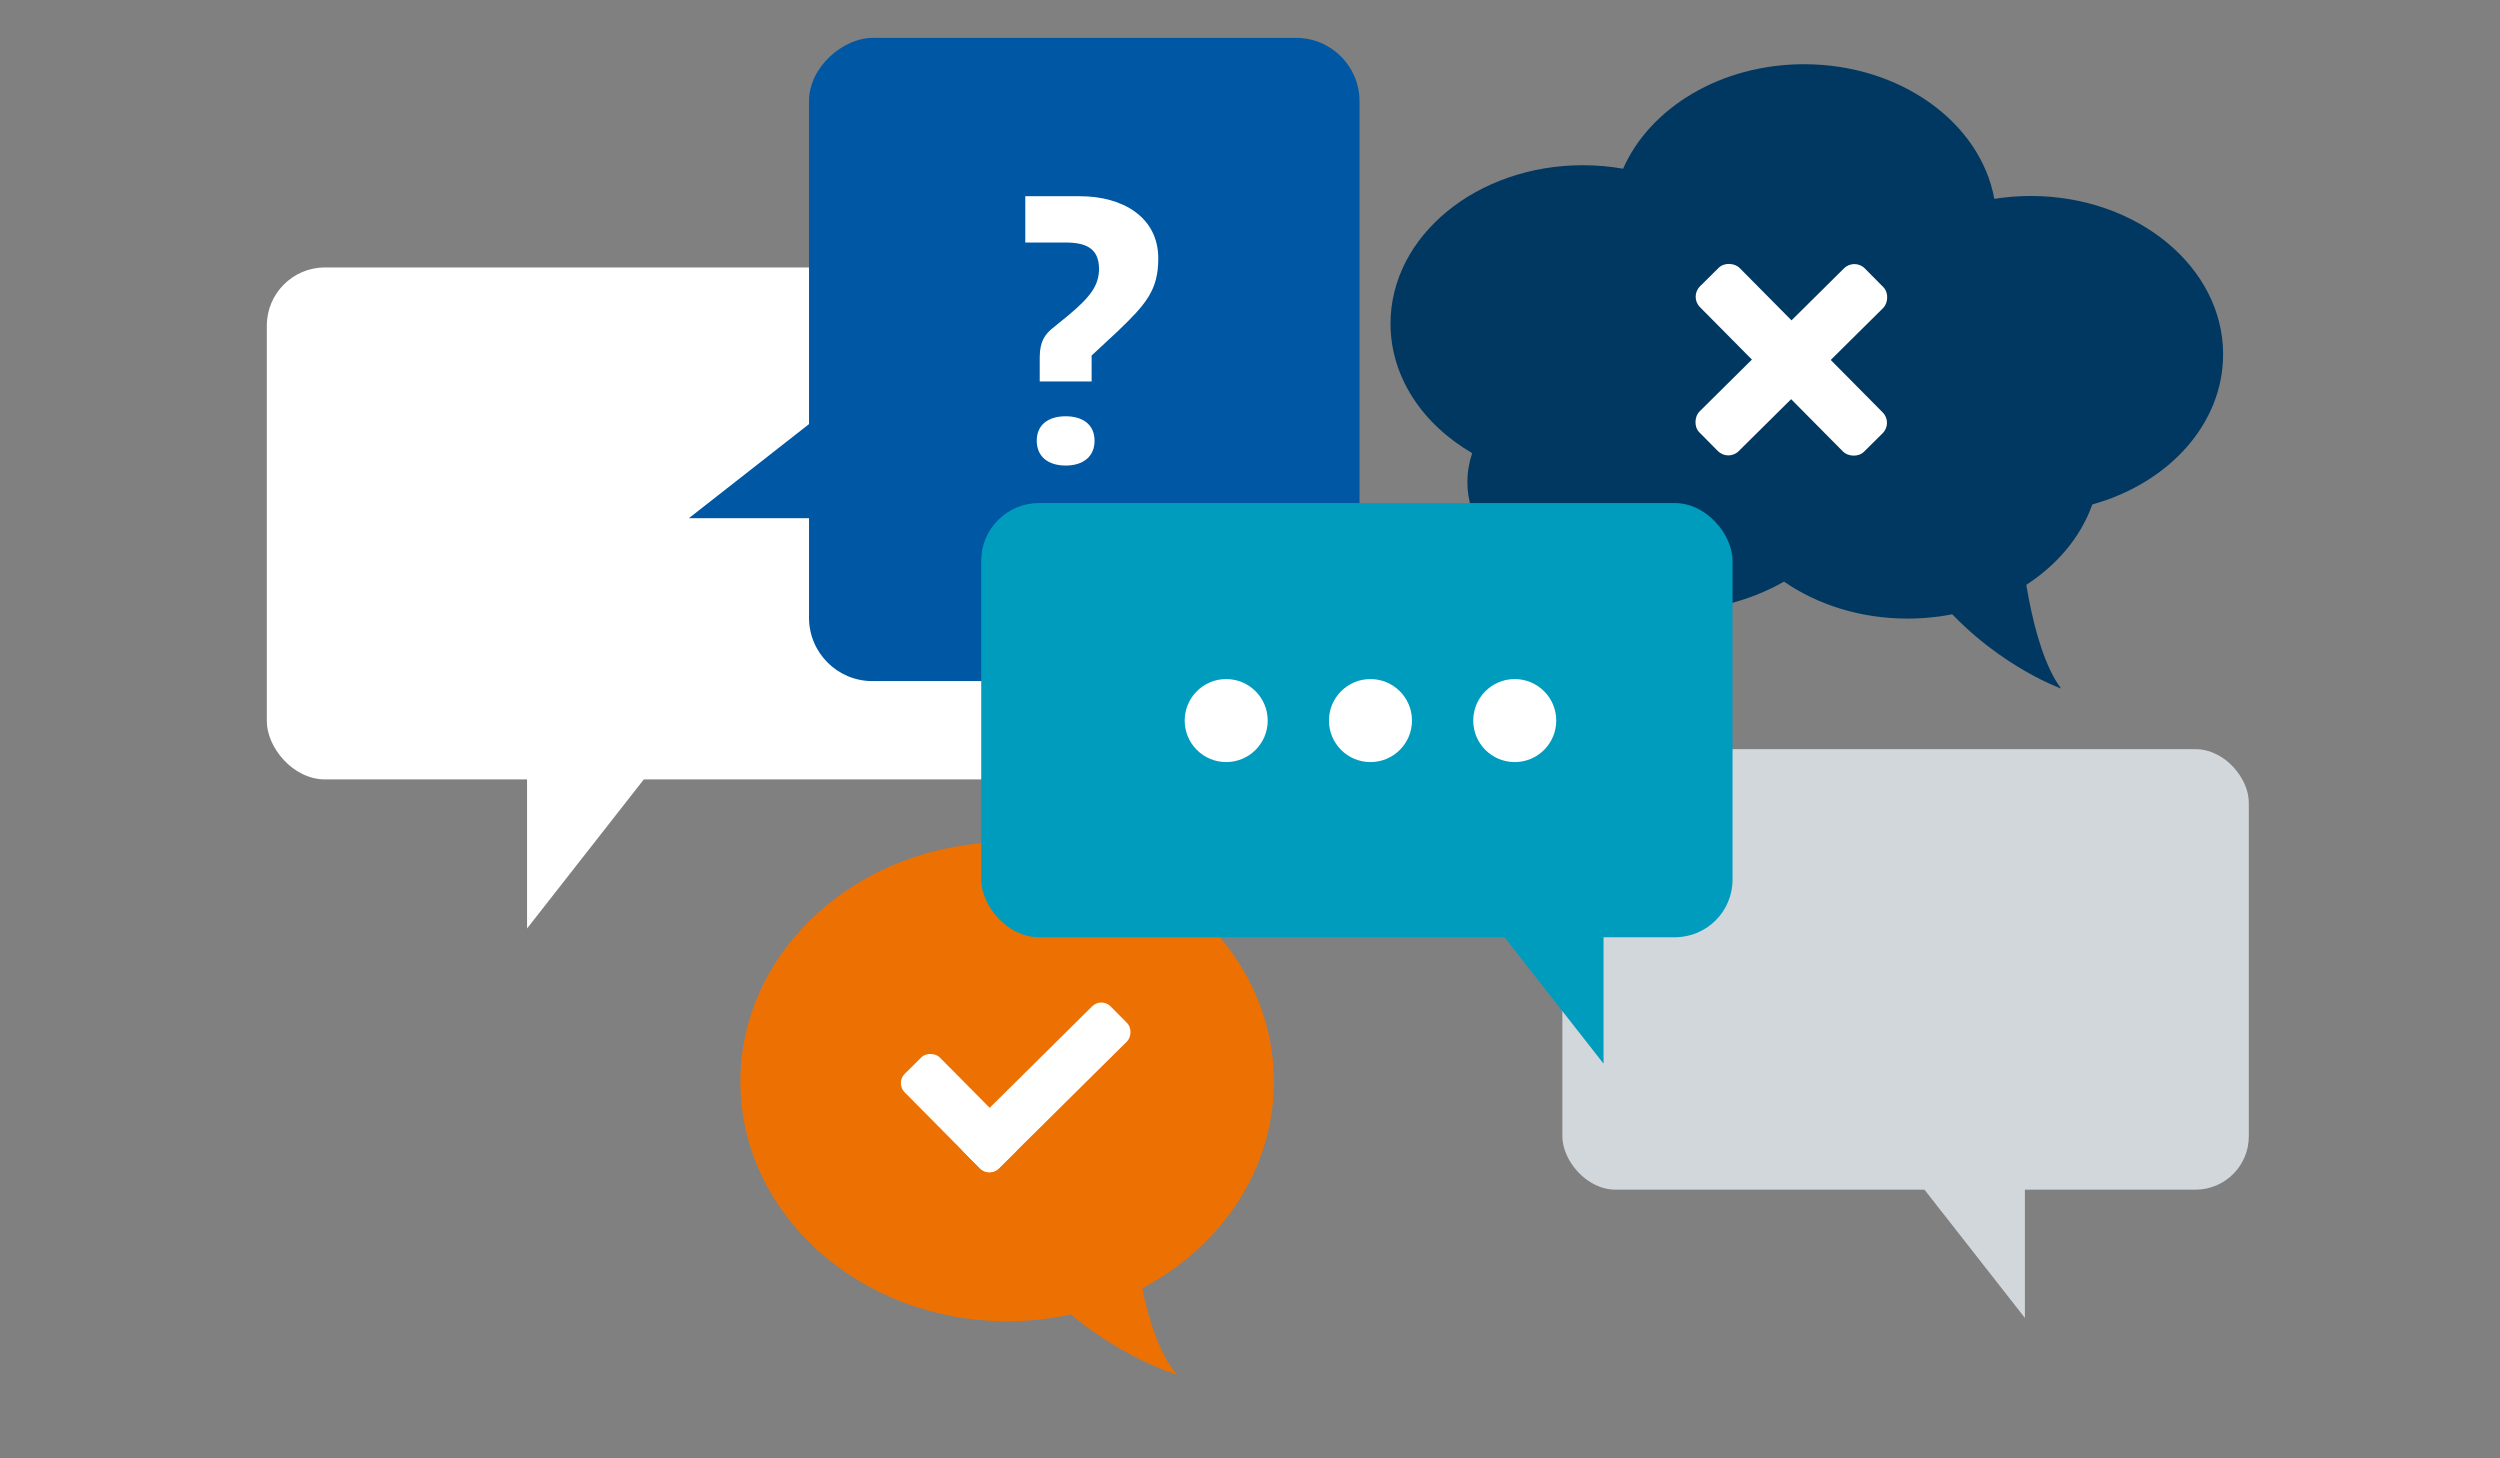 <?xml version="1.0" encoding="UTF-8"?><svg id="Design" xmlns="http://www.w3.org/2000/svg" viewBox="0 0 960 560"><rect x="0" y="0" width="960" height="560" fill="#808080" stroke="none"/><rect x="599.96" y="287.68" width="263.59" height="169.15" rx="20.47" ry="20.47" transform="translate(1463.5 744.51) rotate(-180)" fill="#d1d7da"/><polygon points="777.56 450.85 777.56 506.08 734.31 450.85 777.56 450.85" fill="#d1d7da"/><rect x="102.46" y="102.7" width="306.35" height="196.59" rx="22.34" ry="22.34" fill="#fff"/><polygon points="202.39 292.35 202.39 356.53 252.66 292.35 202.39 292.35" fill="#fff"/><rect x="292.86" y="32.35" width="246.99" height="211.4" rx="24.33" ry="24.33" transform="translate(554.41 -278.31) rotate(90)" fill="#0057a3"/><polygon points="316.26 199 264.51 199 316.26 158.47 316.26 199" fill="#0057a3"/><path d="M399.25,146.48v-8.25c0-4.41.29-8.54,4.98-12.24l6.12-4.98c8.11-6.83,11.67-11.24,11.67-17.78,0-7.82-4.98-10.1-12.8-10.1h-15.51v-17.78h21.05c16.08,0,30.02,7.83,30.02,23.9,0,12.23-4.84,17.64-15.5,27.88l-10.1,9.39v9.96h-19.92ZM398.11,169.24c0-6.12,4.41-9.39,11.1-9.39s11.1,3.27,11.1,9.39-4.41,9.53-11.1,9.53-11.1-3.41-11.1-9.53Z" fill="#fff"/><ellipse cx="386.74" cy="415.38" rx="102.43" ry="91.98" fill="#ed7102"/><path d="M436.11,478.63s3.19,34.74,15.9,49.31c0,0-28.87-8.8-51.27-33.27l35.38-16.04Z" fill="#ed7102"/><rect x="359.12" y="401.79" width="19" height="51.22" rx="5.01" ry="5.01" transform="translate(-194.04 383.17) rotate(-44.73)" fill="#fff"/><rect x="391.91" y="377.88" width="19" height="79.41" rx="5.01" ry="5.01" transform="translate(415.59 -161.47) rotate(45.27)" fill="#fff"/><path d="M853.68,136.08c0-33.59-33.08-60.83-73.89-60.83-4.78,0-9.44.39-13.97,1.1-5.35-29.26-36.02-51.69-73.06-51.69-31.97,0-59.2,16.72-69.49,40.12-4.97-.87-10.13-1.34-15.42-1.34-40.81,0-73.89,27.23-73.89,60.83,0,20.56,12.4,38.72,31.36,49.73-1.19,3.57-1.84,7.28-1.84,11.1,0,27.66,33.08,50.08,73.89,50.08,18.18,0,34.82-4.46,47.69-11.84,12.84,8.86,29.38,14.2,47.44,14.2,33.64,0,62.01-18.51,70.94-43.83,29.2-8.12,50.23-30.84,50.23-57.62Z" fill="#003861"/><path d="M776.08,208.85s3.09,39.13,15.38,55.55c0,0-27.93-9.91-49.61-37.48l34.23-18.07Z" fill="#003861"/><rect x="677.17" y="93.43" width="21.4" height="89.44" rx="5.65" ry="5.65" transform="translate(301.92 -447.77) rotate(45.27)" fill="#fff"/><rect x="677.17" y="93.43" width="21.4" height="89.44" rx="5.65" ry="5.65" transform="translate(1273.78 -247.8) rotate(135.27)" fill="#fff"/><rect x="376.79" y="193.18" width="288.51" height="166.73" rx="22.16" ry="22.16" fill="#009cbd"/><polygon points="615.76 354.01 615.76 408.44 573.12 354.01 615.76 354.01" fill="#009cbd"/><circle cx="470.86" cy="276.7" r="15.94" fill="#fff"/><circle cx="526.26" cy="276.7" r="15.94" fill="#fff"/><circle cx="581.66" cy="276.7" r="15.94" fill="#fff"/></svg>